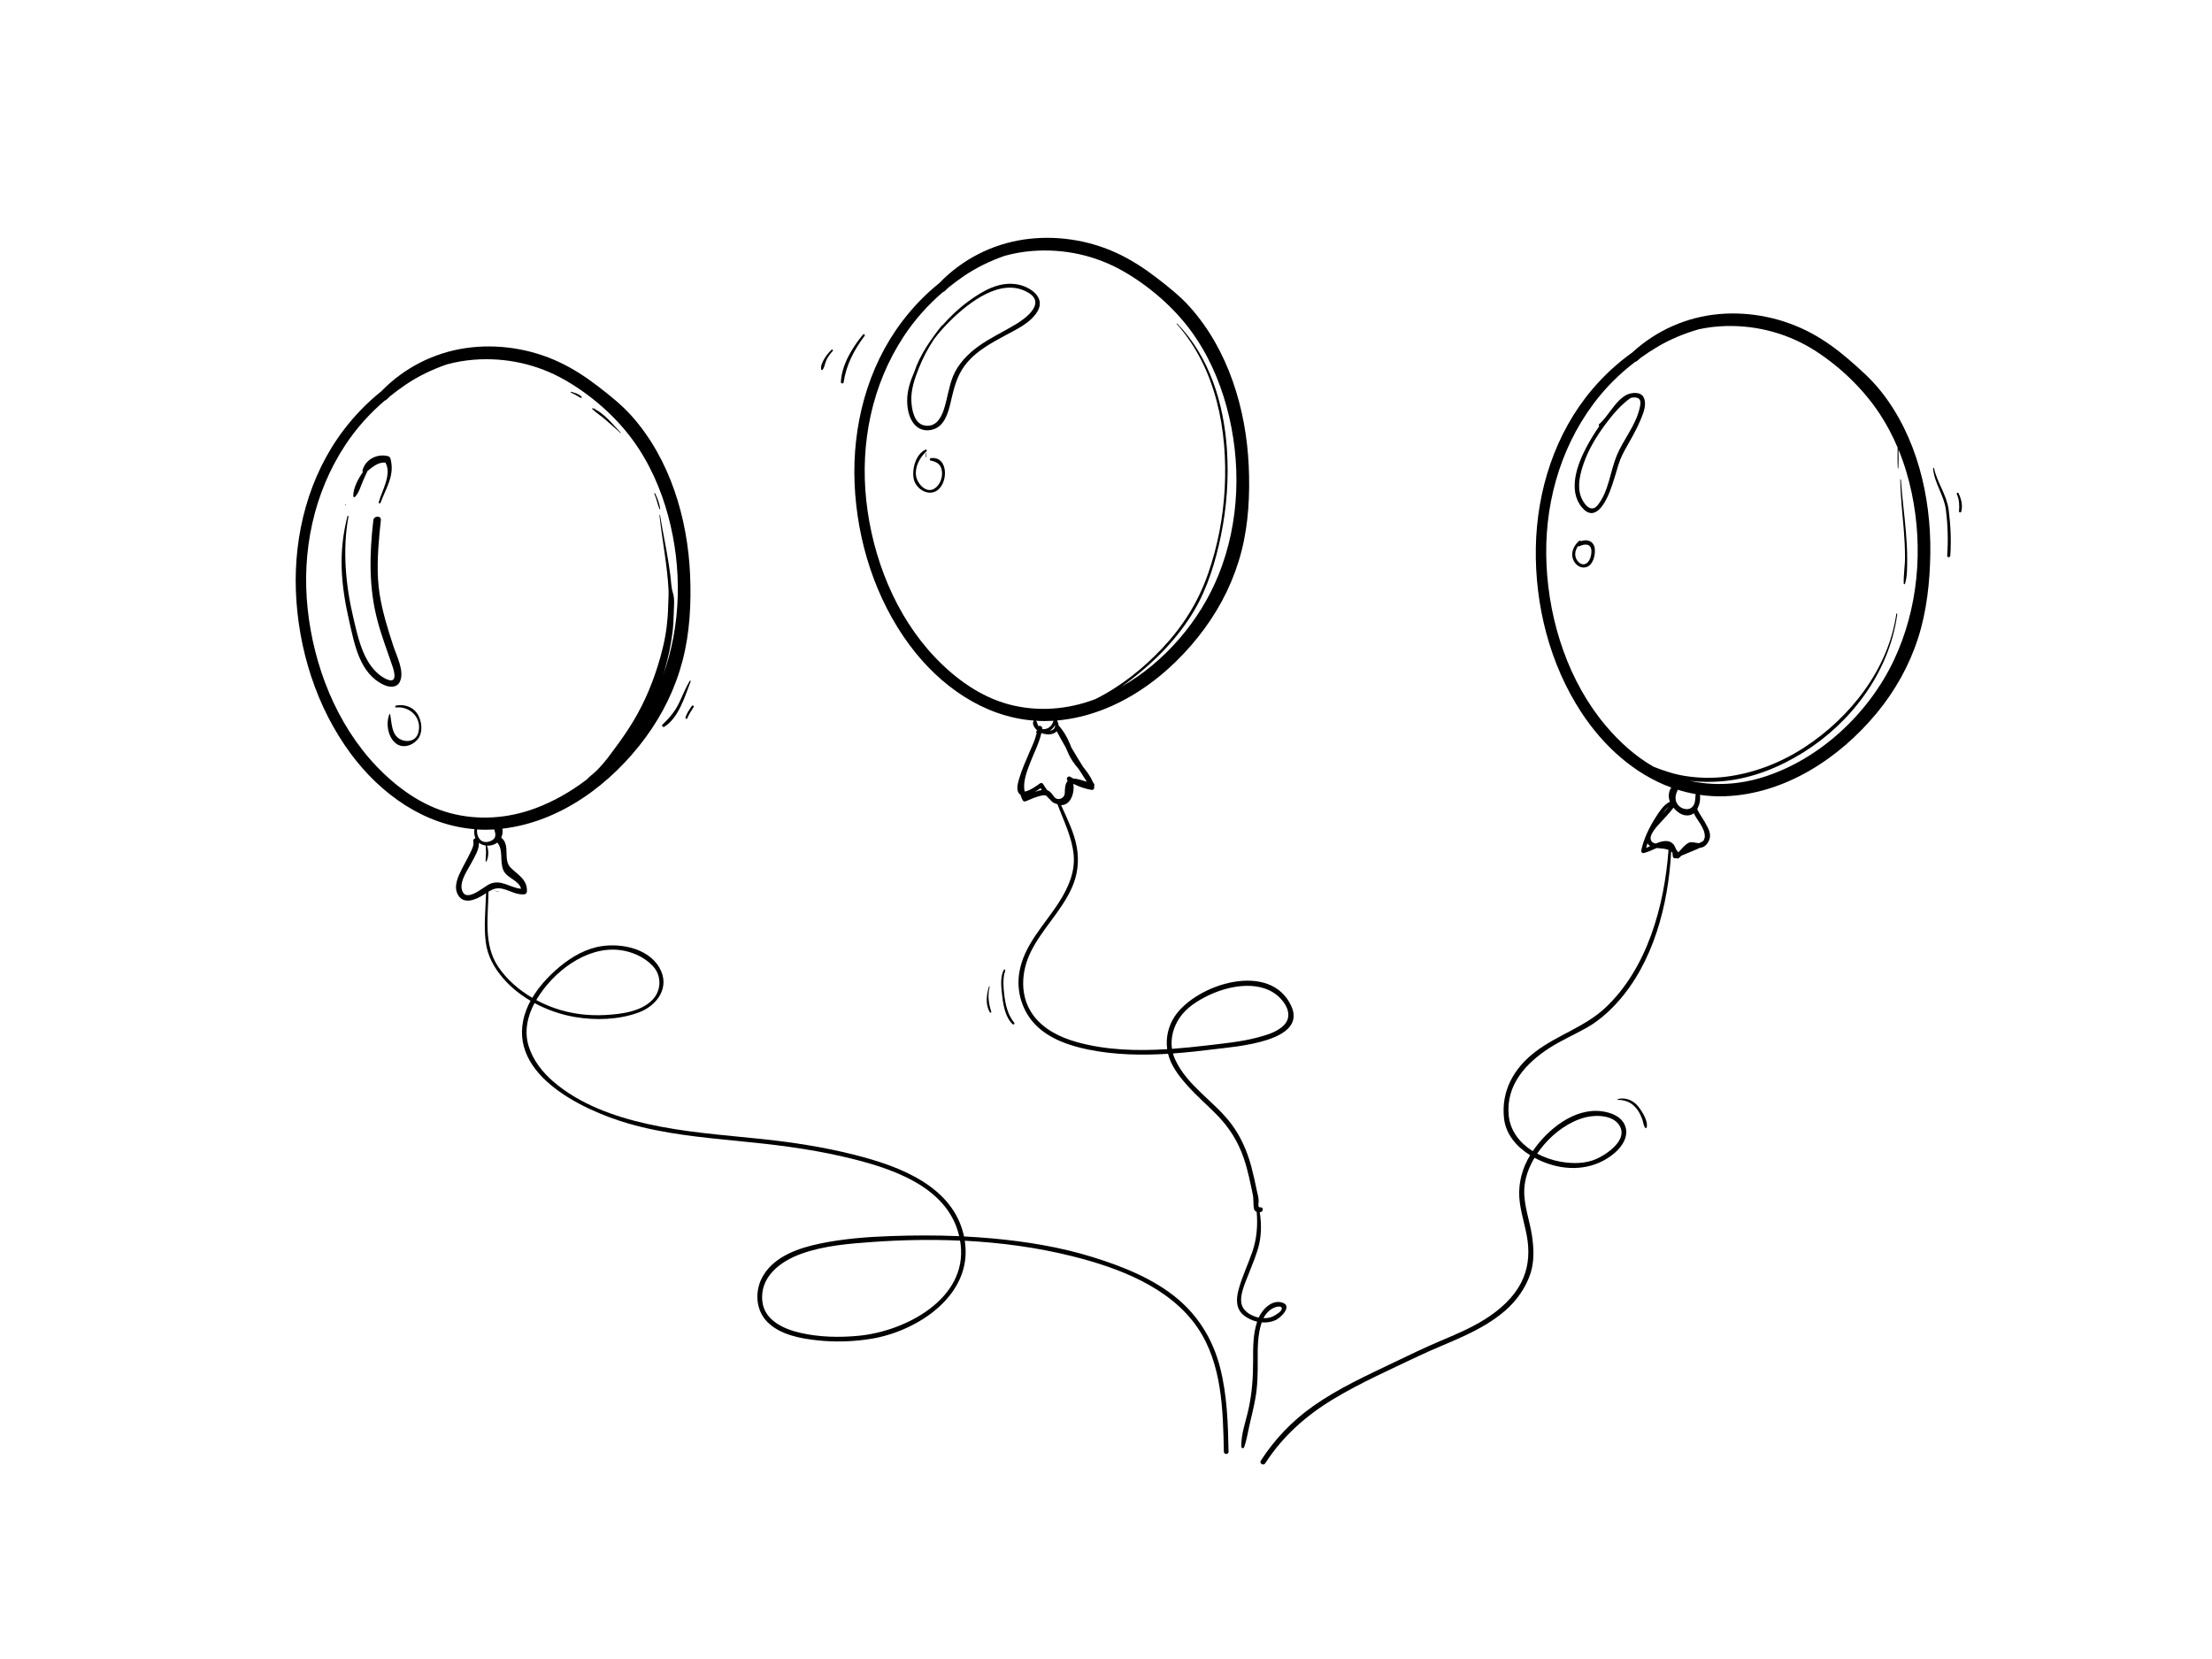<?xml version="1.0" encoding="utf-8"?>
<!-- Generator: Adobe Illustrator 12.0.0, SVG Export Plug-In . SVG Version: 6.00 Build 51448)  -->
<!DOCTYPE svg PUBLIC "-//W3C//DTD SVG 1.1//EN" "http://www.w3.org/Graphics/SVG/1.1/DTD/svg11.dtd">
<svg  version="1.1" id="Ebene_1" xmlns="http://www.w3.org/2000/svg" xmlns:xlink="http://www.w3.org/1999/xlink" width="113.386" height="85.039"
	 viewBox="0 0 113.386 85.039" overflow="visible" enable-background="new 0 0 113.386 85.039" xml:space="preserve">
<g>
	<path d="M60.42,66.625c-1.239-1.063-2.861-1.706-4.404-2.185c-1.67-0.519-3.408-0.8-5.146-0.959
		c-0.484-0.044-0.968-0.077-1.454-0.101c-0.548-2.568-3.28-3.593-5.591-4.179c-1.589-0.403-3.2-0.651-4.829-0.821
		c-1.948-0.203-3.906-0.34-5.822-0.77c-1.709-0.383-3.467-1.01-4.812-2.17c-0.563-0.485-1.037-1.092-1.261-1.807
		c-0.236-0.756-0.069-1.535,0.299-2.216c0.656,0.353,1.375,0.598,2.08,0.716c1.052,0.178,2.237,0.14,3.245-0.229
		c0.959-0.35,1.649-1.299,1.079-2.297c-0.602-1.057-2.152-1.311-3.229-1.057c-0.798,0.188-1.514,0.661-2.116,1.203
		c-0.438,0.394-0.862,0.869-1.173,1.395c-0.69-0.404-1.308-0.939-1.749-1.595c-0.763-1.134-0.514-2.554-0.497-3.848
		c0.221-0.135,0.432-0.219,0.74-0.142c0.375,0.093,0.684,0.312,1.085,0.28c0.082-0.006,0.141-0.062,0.145-0.146
		c0.029-0.596-0.434-0.835-0.817-1.203c-0.444-0.428,0.001-1.167-0.501-1.559c0.066-0.141,0.093-0.308,0.057-0.457
		c2.988-0.344,5.606-2.31,7.347-4.679c0.876-1.192,1.523-2.516,1.896-3.948c0.368-1.411,0.445-2.922,0.383-4.373
		c-0.125-2.907-1.027-5.941-2.988-8.146c-0.514-0.577-1.131-1.067-1.743-1.537c-0.619-0.477-1.272-0.901-1.98-1.234
		c-1.47-0.691-3.167-0.952-4.775-0.72c-1.66,0.239-3.18,1.018-4.347,2.219c-0.716,0.574-1.364,1.241-1.925,1.98
		c-1.789,2.355-2.562,5.35-2.449,8.278c0.114,2.941,1.048,5.93,2.805,8.307c1.542,2.085,3.774,3.668,6.346,3.878
		c-0.026,0.172-0.006,0.33,0.053,0.462c-0.071,0.016-0.132,0.079-0.111,0.17c0.046,0.194-0.082,0.426-0.163,0.594
		c-0.128,0.271-0.28,0.53-0.415,0.798c-0.194,0.385-0.44,0.888-0.224,1.312c0.284,0.557,0.923,0.285,1.306,0.04
		c0.052-0.033,0.101-0.066,0.15-0.098c-0.024,0.834-0.12,1.669-0.017,2.501c0.089,0.717,0.43,1.328,0.896,1.869
		c0.389,0.452,0.871,0.838,1.401,1.148c-0.077,0.142-0.146,0.287-0.203,0.435c-1.256,3.214,2.793,5.156,5.227,5.859
		c1.826,0.527,3.734,0.709,5.619,0.894c1.797,0.176,3.576,0.386,5.338,0.792c2.35,0.541,5.394,1.464,5.991,4.086
		c-1.173-0.05-2.348-0.045-3.52-0.004c-1.202,0.041-2.423,0.138-3.601,0.381c-1.077,0.223-2.303,0.631-2.91,1.62
		c-0.465,0.755-0.428,1.781,0.211,2.414c0.647,0.643,1.667,0.832,2.536,0.927c0.924,0.102,1.877,0.071,2.793-0.08
		c2.379-0.395,5.185-2.246,4.785-4.974c-0.002-0.018-0.006-0.033-0.009-0.05c1.854,0.097,3.699,0.343,5.482,0.787
		c2.369,0.589,5.041,1.582,6.464,3.687c1.245,1.842,1.293,4.197,1.336,6.34c0.002,0.155,0.244,0.156,0.241,0
		c-0.028-1.444-0.073-2.905-0.434-4.312C62.2,68.75,61.486,67.539,60.42,66.625z M31.737,48.695c0.635,0.07,1.291,0.354,1.729,0.825
		c0.451,0.483,0.443,1.223,0.002,1.705c-0.579,0.633-1.63,0.759-2.435,0.804c-0.881,0.048-1.75-0.057-2.584-0.346
		c-0.327-0.114-0.649-0.255-0.96-0.422C28.326,49.84,30.026,48.507,31.737,48.695z M23.058,41.675
		c-1.466-0.395-2.735-1.321-3.77-2.408c-2.045-2.15-3.209-5.138-3.518-8.061c-0.311-2.938,0.298-5.917,1.933-8.398
		c0.563-0.854,1.245-1.612,2.017-2.272c0.037-0.01,0.074-0.03,0.107-0.063c0.059-0.06,0.12-0.116,0.18-0.173
		c0.261-0.209,0.53-0.408,0.809-0.596c0.636-0.429,1.341-0.764,2.076-1.021c0.446-0.123,0.909-0.205,1.385-0.243
		c1.645-0.13,3.269,0.226,4.699,1.049c1.297,0.747,2.529,1.809,3.421,3.015c0.869,1.174,1.476,2.537,1.854,3.942
		c0.717,2.664,0.676,5.565-0.262,8.17c0.027-0.086,0.054-0.172,0.079-0.258c0.184-0.628,0.317-1.268,0.401-1.916
		c0.043-0.341,0.062-0.685,0.068-1.028c0.006-0.302,0.054-0.721-0.041-1.01c-0.095-0.292-0.095-0.632-0.137-0.937
		c-0.042-0.317-0.092-0.633-0.145-0.949c-0.118-0.706-0.27-1.406-0.381-2.113c-0.003-0.018-0.032-0.013-0.03,0.004
		c0.14,1.272,0.397,2.539,0.465,3.817c0.015,0.278-0.015,0.579-0.02,0.859c-0.005,0.337-0.032,0.673-0.071,1.008
		c-0.082,0.702-0.256,1.388-0.467,2.062c-0.352,1.123-0.834,2.192-1.476,3.18c-0.309,0.477-0.649,0.943-0.992,1.396
		c-0.211,0.279-0.419,0.533-0.671,0.779c-0.168,0.165-0.352,0.29-0.507,0.457c-0.801,0.61-1.677,1.11-2.605,1.459
		C26.05,41.954,24.516,42.068,23.058,41.675z M25.375,42.898c-0.046,0.135-0.192,0.212-0.32,0.246
		c-0.417,0.109-0.64-0.264-0.6-0.625c0.29,0.018,0.585,0.018,0.883,0C25.368,42.645,25.42,42.767,25.375,42.898z M23.669,45.571
		c-0.093-0.433,0.316-1.001,0.506-1.36c0.152-0.289,0.389-0.661,0.375-1.012c0.092,0.074,0.209,0.124,0.347,0.141
		c-0.001,0.117,0.016,0.234,0.017,0.352c0.001,0.151-0.025,0.302-0.02,0.452c0,0.022,0.031,0.032,0.042,0.012
		c0.114-0.214,0.123-0.575,0.025-0.809c0.03,0,0.06,0.002,0.091,0c0.155-0.006,0.315-0.061,0.44-0.156
		c0.329,0.388,0.106,0.965,0.315,1.428c0.179,0.398,0.804,0.507,0.901,0.938c-0.568-0.048-1.041-0.521-1.639-0.227
		C24.751,45.487,23.833,46.336,23.669,45.571z M44.026,68.47c-0.999,0.097-2.034,0.074-3.013-0.151
		c-0.838-0.194-1.821-0.635-1.934-1.599c-0.149-1.273,0.932-2.071,1.997-2.453c1.182-0.424,2.467-0.521,3.711-0.609
		c1.46-0.102,2.945-0.131,4.426-0.064c0.01,0.062,0.02,0.123,0.028,0.186C49.586,66.59,46.405,68.238,44.026,68.47z"/>
	<path d="M17.707,25.907c0.026,0,0.026-0.041,0-0.041S17.681,25.907,17.707,25.907z"/>
	<path d="M18.199,25.469c0.204-0.216,0.275-0.511,0.393-0.78c0.082-0.187,0.159-0.371,0.249-0.549
		c0.293-0.224,0.521-0.446,0.912-0.431c0.351,0.601-0.178,1.441-0.339,2.035c-0.017,0.061,0.072,0.083,0.093,0.026
		c0.288-0.777,0.742-1.408,0.507-2.267c-0.016-0.056-0.062-0.104-0.119-0.119c-0.555-0.145-1.161,0.157-1.313,0.722
		c-0.008,0.031,0.001,0.063,0.02,0.088c-0.261,0.382-0.494,0.82-0.495,1.238C18.108,25.477,18.167,25.503,18.199,25.469z"/>
	<path d="M20.496,34.946c0.253-0.525-0.167-1.325-0.326-1.811c-0.289-0.883-0.567-1.764-0.711-2.683
		c-0.162-1.037-0.097-2.115-0.002-3.155c0.019-0.211,0.042-0.421,0.066-0.631c0.028-0.247-0.357-0.244-0.386,0
		c-0.205,1.759-0.239,3.484,0.227,5.205c0.21,0.779,0.501,1.531,0.759,2.294c0.111,0.328,0.235,0.885-0.293,0.657
		c-0.415-0.178-0.75-0.551-0.976-0.932c-0.389-0.653-0.57-1.497-0.743-2.228c-0.393-1.658-0.565-3.499-0.247-5.185
		c0.007-0.035-0.045-0.05-0.054-0.015c-0.224,0.878-0.322,1.737-0.296,2.643c0.026,0.918,0.18,1.838,0.386,2.732
		c0.274,1.195,0.53,2.682,1.766,3.265C19.947,35.236,20.338,35.275,20.496,34.946z"/>
	<path d="M29.266,20.124c0.089,0.038,0.172,0.084,0.258,0.129c0.087,0.045,0.165,0.109,0.258,0.143
		c0.033,0.012,0.053-0.033,0.032-0.055c-0.134-0.146-0.353-0.208-0.538-0.256C29.25,20.078,29.242,20.114,29.266,20.124z"/>
	<path d="M30.505,20.966c0.022,0,0.022-0.035,0-0.035C30.482,20.931,30.482,20.966,30.505,20.966z"/>
	<path d="M31.155,21.466c-0.003,0-0.003,0.006,0,0.006S31.159,21.466,31.155,21.466z"/>
	<path d="M31.042,21.52c0.252,0.225,0.511,0.437,0.754,0.673c0.012,0.011,0.029-0.006,0.018-0.018
		c-0.422-0.435-0.853-1.015-1.431-1.25c-0.024-0.009-0.042,0.026-0.025,0.042C30.569,21.167,30.822,21.325,31.042,21.52z"/>
	<path d="M33.799,26.086c0.008,0.02,0.043,0.02,0.041-0.005c-0.032-0.27-0.142-0.548-0.261-0.791
		c-0.013-0.026-0.052-0.003-0.04,0.023C33.658,25.564,33.699,25.832,33.799,26.086z"/>
	<path d="M20.292,36.17c-0.053,0.011-0.042,0.101,0.013,0.094c0.744-0.078,1.366,0.586,1.124,1.332
		c-0.131,0.404-0.593,0.479-0.932,0.289c-0.448-0.25-0.407-0.854-0.502-1.282c-0.003-0.012-0.023-0.016-0.028-0.003
		c-0.209,0.483-0.079,1.242,0.379,1.544c0.378,0.25,0.914,0.014,1.125-0.332c0.201-0.328,0.146-0.815-0.028-1.141
		C21.215,36.247,20.748,36.075,20.292,36.17z"/>
	<path d="M25.376,45.634c-0.004-0.004-0.011,0.002-0.006,0.006c0.057,0.056,0.121,0.068,0.198,0.069c0.009,0,0.009-0.014,0-0.014
		C25.494,45.695,25.433,45.686,25.376,45.634z"/>
	<path d="M64.671,67.793c0.001-0.002,0.003-0.006,0.003-0.009c0.247,0.021,0.496-0.016,0.721-0.119
		c0.244-0.112,0.889-0.726,0.327-0.897c-0.521-0.158-1.005,0.334-1.201,0.771c-0.377-0.078-0.737-0.299-0.852-0.606
		c-0.177-0.48,0.158-1.163,0.326-1.604c0.203-0.53,0.441-1.054,0.561-1.612c0.105-0.506,0.101-1.061,0.017-1.584
		c0.014-0.001,0.028-0.002,0.042-0.003c0.151-0.018,0.154-0.257,0-0.241c-0.052,0.006-0.081-0.013-0.096-0.043
		c-0.005-0.021-0.009-0.044-0.015-0.066c-0.004-0.067,0.014-0.152,0.014-0.213c0-0.171-0.052-0.342-0.087-0.507
		c-0.088-0.424-0.179-0.846-0.29-1.264c-0.208-0.771-0.523-1.504-0.999-2.149c-0.877-1.188-2.277-1.965-2.906-3.341
		c-0.047-0.101-0.082-0.202-0.111-0.306c0.727-0.053,1.449-0.132,2.159-0.222c1.028-0.13,4.737-0.381,3.909-2.203
		c-1.062-2.335-4.855-1.147-5.976,0.522c-0.331,0.494-0.467,1.098-0.388,1.683c-1.561,0.097-3.146,0.053-4.634-0.364
		c-0.853-0.238-1.706-0.654-2.239-1.387c-0.691-0.947-0.623-2.204-0.126-3.221c0.577-1.18,1.574-2.097,2.113-3.301
		c0.3-0.672,0.38-1.375,0.249-2.097c-0.136-0.75-0.492-1.449-0.801-2.141c0.06,0.003,0.119-0.004,0.177-0.025
		c0.367-0.134,0.516-0.658,0.451-1.066c0.29,0.149,0.595,0.251,0.923,0.311c0.094,0.018,0.163-0.053,0.147-0.146
		c-0.002-0.012-0.006-0.024-0.008-0.036c0.022-0.038,0.026-0.087,0.001-0.125c-0.023-0.035-0.046-0.071-0.07-0.106
		c-0.109-0.275-0.298-0.521-0.488-0.758c-0.208-0.329-0.41-0.663-0.605-0.999c-0.029-0.074-0.059-0.148-0.09-0.222
		c-0.134-0.318-0.3-0.6-0.521-0.864c-0.014-0.017-0.029-0.027-0.044-0.034c-0.006-0.091-0.037-0.182-0.078-0.267
		c0.01,0,0.02,0,0.03-0.002c3.069-0.285,5.76-2.292,7.534-4.718c0.873-1.195,1.517-2.52,1.887-3.952
		c0.364-1.412,0.438-2.923,0.373-4.374c-0.132-2.908-1.042-5.938-3.009-8.139c-0.515-0.577-1.134-1.064-1.746-1.533
		c-0.62-0.475-1.273-0.898-1.982-1.229c-1.471-0.687-3.169-0.944-4.777-0.709c-1.659,0.243-3.177,1.025-4.341,2.229
		c-0.716,0.575-1.361,1.245-1.921,1.985c-1.783,2.358-2.549,5.355-2.429,8.284c0.121,2.941,1.062,5.927,2.824,8.3
		c1.547,2.083,3.785,3.662,6.359,3.864c0,0.006,0,0.013,0,0.02c-0.122,0.123,0.066,0.382,0.158,0.47
		c0.007,0.007,0.015,0.013,0.023,0.02c0,0.003-0.001,0.005-0.002,0.007c-0.04,0.009-0.072,0.05-0.043,0.095
		c0.007,0.011,0.01,0.026,0.012,0.042c-0.036,0.139-0.08,0.276-0.129,0.412c-0.07,0.176-0.149,0.348-0.224,0.521
		c-0.192,0.451-0.396,0.901-0.537,1.371c-0.066,0.221-0.203,0.668,0.05,0.831c0.003,0.002,0.007,0.004,0.011,0.006
		c0.026,0.099,0.064,0.196,0.116,0.29c0.035,0.064,0.108,0.071,0.17,0.044c0.263-0.112,0.521-0.229,0.802-0.288
		c0.106-0.022,0.178-0.017,0.232,0.006c0.062,0.07,0.128,0.138,0.198,0.199c0.014,0.018,0.029,0.037,0.046,0.056
		c0.076,0.088,0.167,0.138,0.263,0.158c0.024,0.012,0.049,0.022,0.074,0.032c0.001,0.003,0.001,0.006,0.003,0.009
		c0.315,0.855,0.749,1.689,0.826,2.61c0.072,0.863-0.284,1.658-0.734,2.369c-0.738,1.167-1.804,2.188-2.05,3.601
		c-0.175,1.007,0.146,2.049,0.877,2.763c0.703,0.686,1.693,1.02,2.634,1.214c1.341,0.277,2.731,0.305,4.11,0.221
		c0.148,0.612,0.558,1.144,0.969,1.605c0.483,0.545,1.04,1.021,1.549,1.542c0.633,0.648,1.082,1.376,1.372,2.235
		c0.201,0.593,0.323,1.213,0.451,1.825c0.053,0.252,0.015,0.504,0.066,0.749c0.016,0.079,0.068,0.121,0.134,0.142
		c0.063,0.686,0.005,1.389-0.216,2.039c-0.226,0.66-0.536,1.292-0.715,1.969c-0.128,0.48-0.14,0.988,0.294,1.318
		c0.193,0.146,0.422,0.252,0.663,0.308c-0.215,0.631-0.209,1.324-0.208,1.983c0.002,0.86-0.051,1.664-0.237,2.508
		c-0.136,0.62-0.387,1.277-0.367,1.918c0.003,0.088,0.122,0.102,0.149,0.02c0.129-0.373,0.187-0.771,0.275-1.154
		c0.104-0.441,0.211-0.882,0.293-1.327c0.12-0.653,0.126-1.302,0.123-1.964C64.466,69.083,64.465,68.417,64.671,67.793z
		 M65.393,66.999c0.067-0.023,0.301-0.067,0.31,0.06c0.015,0.171-0.311,0.339-0.425,0.404c-0.142,0.079-0.322,0.112-0.513,0.105
		C64.898,67.31,65.106,67.094,65.393,66.999z M51.718,36.107c-1.467-0.391-2.738-1.314-3.775-2.399
		c-2.05-2.146-3.222-5.13-3.538-8.053c-0.317-2.938,0.284-5.918,1.913-8.402c0.562-0.856,1.242-1.616,2.012-2.278
		c0.037-0.01,0.073-0.03,0.107-0.064c0.059-0.059,0.12-0.116,0.18-0.173c0.26-0.209,0.529-0.409,0.807-0.598
		c0.635-0.43,1.339-0.767,2.073-1.026c0.446-0.124,0.909-0.208,1.384-0.247c1.645-0.134,3.27,0.218,4.702,1.038
		c1.299,0.745,2.533,1.804,3.429,3.007c0.871,1.172,1.481,2.533,1.863,3.938c0.767,2.819,0.683,5.905-0.416,8.625
		c-0.945,2.342-2.753,4.465-4.982,5.729c0.191-0.135,0.378-0.273,0.558-0.412c1.245-0.963,2.368-2.126,3.173-3.485
		c0.695-1.173,1.105-2.537,1.378-3.865c0.299-1.449,0.404-2.936,0.305-4.412c-0.156-2.329-0.888-4.746-2.553-6.445
		c-0.014-0.013-0.033,0.006-0.021,0.021c2.025,2.277,2.617,5.458,2.462,8.42c-0.078,1.488-0.362,2.965-0.852,4.374
		c-0.504,1.453-1.292,2.705-2.347,3.824c-0.975,1.037-2.129,1.96-3.413,2.603c-0.016,0.006-0.032,0.013-0.048,0.02
		C54.71,36.378,53.177,36.496,51.718,36.107z M54.009,37.376c-0.05,0.046-0.122,0.066-0.196,0.073
		c0.11-0.062,0.203-0.157,0.268-0.269C54.088,37.25,54.071,37.319,54.009,37.376z M53.102,36.949c0-0.001,0-0.002,0-0.002
		c0.295,0.018,0.594,0.018,0.897,0c-0.061,0.244-0.247,0.427-0.51,0.432c-0.024,0-0.047-0.002-0.068-0.006
		c0.001-0.006,0.002-0.013,0.003-0.02c0.018-0.118-0.124-0.183-0.193-0.127C53.174,37.135,53.174,37.014,53.102,36.949z
		 M53.047,40.592c0.108-0.063,0.208-0.133,0.292-0.191c0.019,0.03,0.039,0.062,0.062,0.094
		C53.287,40.512,53.166,40.548,53.047,40.592z M54.156,40.94c-0.03-0.018-0.061-0.039-0.091-0.061
		c-0.009-0.009-0.018-0.018-0.026-0.029c-0.081-0.107-0.143-0.211-0.254-0.291c-0.029-0.021-0.061-0.036-0.095-0.047
		c-0.091-0.113-0.167-0.226-0.221-0.323c-0.027-0.049-0.102-0.072-0.149-0.039c-0.089,0.062-0.549,0.409-0.8,0.422
		c-0.096-0.482,0.109-1.015,0.28-1.458c0.195-0.506,0.46-1.006,0.582-1.539c0.105,0.042,0.217,0.064,0.328,0.07
		c0.16,0.008,0.346-0.037,0.457-0.16c0.148,0.277,0.301,0.552,0.458,0.824c0.102,0.24,0.204,0.48,0.351,0.702
		c0.096,0.144,0.21,0.283,0.325,0.421c0.135,0.215,0.271,0.428,0.41,0.64c-0.228-0.062-0.457-0.16-0.686-0.159
		c-0.054-0.03-0.107-0.062-0.161-0.095c-0.099-0.063-0.226,0.062-0.162,0.162c0.009,0.014,0.018,0.03,0.025,0.048
		c-0.139,0.156-0.144,0.438-0.147,0.628C54.577,40.874,54.337,41.012,54.156,40.94z M60.466,52.172
		c0.347-0.519,0.921-0.878,1.471-1.145c1.102-0.533,2.777-0.835,3.713,0.165c0.354,0.38,0.574,0.921,0.179,1.343
		c-0.338,0.357-0.884,0.516-1.344,0.639c-0.854,0.229-1.756,0.313-2.633,0.416c-0.583,0.068-1.177,0.131-1.777,0.174
		C59.994,53.213,60.146,52.646,60.466,52.172z"/>
	<path d="M52.19,14.587c-0.945-0.191-1.814,0.32-2.548,0.857c-0.487,0.356-0.935,0.775-1.335,1.235
		c-0.011-0.001-0.023,0.003-0.033,0.015c-0.145,0.171-0.28,0.349-0.407,0.532c-0.129,0.175-0.252,0.354-0.368,0.536
		c-0.254,0.4-0.478,0.839-0.632,1.297c-0.206,0.474-0.369,0.966-0.366,1.489c0.003,0.468,0.116,1.014,0.494,1.324
		c0.342,0.28,0.869,0.229,1.186-0.058c0.388-0.351,0.5-0.991,0.615-1.472c0.162-0.68,0.333-1.243,0.803-1.787
		c0.51-0.592,1.214-0.971,1.89-1.34c0.596-0.326,1.354-0.659,1.703-1.274C53.597,15.223,52.793,14.708,52.19,14.587z M52.087,16.612
		c-0.647,0.392-1.336,0.707-1.951,1.151c-0.536,0.387-1.047,0.92-1.293,1.544c-0.213,0.542-0.281,1.13-0.461,1.682
		c-0.156,0.478-0.445,0.942-1.02,0.814c-0.513-0.114-0.627-0.827-0.646-1.256c-0.026-0.583,0.171-1.141,0.382-1.676
		c0.207-0.522,0.478-1.032,0.794-1.506c0.262-0.343,0.551-0.662,0.848-0.952c0.947-0.926,2.61-2.233,3.98-1.405
		C53.605,15.542,52.6,16.304,52.087,16.612z"/>
	<path d="M47.452,23.223l-0.004,0.195c0,0.019,0.029,0.019,0.029,0l-0.004-0.195C47.472,23.21,47.453,23.21,47.452,23.223z"/>
	<path d="M47.722,23.483c-0.065,0.008-0.094,0.111-0.017,0.126c0.355,0.066,0.563,0.232,0.583,0.611
		c0.017,0.313-0.127,0.671-0.404,0.834c-0.433,0.254-0.88-0.292-0.929-0.672c-0.062-0.488,0.202-0.936,0.541-1.258
		c0.041-0.038-0.011-0.094-0.057-0.073c-0.501,0.233-0.7,0.993-0.604,1.49c0.087,0.452,0.615,0.847,1.069,0.67
		C48.62,24.935,48.673,23.372,47.722,23.483z"/>
	<path d="M54.089,41.216c-0.004,0-0.004,0.007,0,0.007C54.093,41.223,54.093,41.216,54.089,41.216z"/>
	<path d="M94.768,18.428c-0.592-0.51-1.22-0.971-1.907-1.343c-1.43-0.772-3.108-1.128-4.729-0.987
		c-1.67,0.145-3.231,0.837-4.464,1.972c-0.748,0.532-1.432,1.162-2.033,1.868c-1.918,2.251-2.857,5.198-2.909,8.128
		c-0.053,2.944,0.713,5.98,2.334,8.451c1.132,1.728,2.721,3.163,4.612,3.854c-0.113,0.145-0.151,0.364-0.124,0.535
		c0.011,0.066,0.029,0.131,0.053,0.193c-0.313,0.126-0.572,0.55-0.727,0.789c-0.328,0.508-0.621,1.109-0.743,1.706
		c-0.016,0.081,0.049,0.153,0.132,0.132c0.229-0.056,0.441-0.164,0.658-0.257c0.231,0.025,0.437,0.025,0.607,0.096
		c-0.212,2.865-1.085,6.074-3.245,8.098c-1.045,0.979-2.464,1.392-3.594,2.259c-1.094,0.839-1.752,2.011-1.592,3.414
		c0.095,0.823,0.654,1.453,1.337,1.88c-0.394,0.643-0.601,1.397-0.556,2.151c0.046,0.762,0.336,1.505,0.43,2.265
		c0.091,0.728,0.009,1.442-0.327,2.101c-0.411,0.807-1.117,1.421-1.871,1.896c-0.726,0.456-1.522,0.787-2.309,1.12
		c-0.781,0.332-1.541,0.699-2.307,1.067c-1.433,0.687-2.89,1.347-4.192,2.267c-1.065,0.752-1.967,1.694-2.673,2.79
		c-0.092,0.144,0.137,0.275,0.228,0.133c0.892-1.384,2.096-2.452,3.5-3.296c1.394-0.838,2.902-1.506,4.367-2.204
		c1.512-0.719,3.151-1.213,4.437-2.329c0.579-0.503,1.051-1.169,1.29-1.899c0.204-0.625,0.174-1.291,0.079-1.932
		c-0.116-0.785-0.424-1.559-0.397-2.358c0.02-0.582,0.226-1.141,0.526-1.641c0.218,0.117,0.444,0.216,0.669,0.294
		c1.192,0.417,2.469,0.285,3.442-0.543c0.398-0.34,0.745-0.884,0.523-1.415c-0.197-0.474-0.737-0.663-1.206-0.722
		c-1.399-0.173-2.762,0.934-3.519,2.046c-0.654-0.413-1.155-1.03-1.232-1.835c-0.149-1.553,0.881-2.68,2.103-3.463
		c0.596-0.38,1.239-0.664,1.854-1.006c0.596-0.33,1.122-0.783,1.58-1.285c1.88-2.056,2.648-5.049,2.791-7.772
		c0.021,0.017,0.043,0.036,0.063,0.058c0.01,0.066,0.016,0.13,0.019,0.182c0.007,0.088,0.089,0.134,0.168,0.096l0,0
		c0.039,0.028,0.099,0.035,0.134,0.008c0.047-0.035,0.092-0.08,0.139-0.129c0.318-0.136,0.646-0.258,0.959-0.407
		c0.148-0.006,0.265-0.073,0.37-0.22c0.017-0.021,0.031-0.043,0.044-0.067c0.002-0.004,0.004-0.006,0.006-0.011
		c0.168-0.286,0.078-0.562-0.076-0.829c-0.138-0.291-0.354-0.554-0.487-0.841c-0.001-0.002-0.002-0.004-0.005-0.006
		c0.023-0.045,0.044-0.093,0.06-0.143c0.084-0.172,0.099-0.381,0.086-0.569c0-0.008-0.002-0.016-0.003-0.023
		c0.411,0.059,0.835,0.085,1.268,0.07c3.081-0.105,5.885-1.951,7.798-4.27c0.94-1.141,1.661-2.427,2.114-3.835
		c0.446-1.388,0.607-2.893,0.627-4.345c0.039-2.91-0.692-5.99-2.526-8.301C95.94,19.455,95.352,18.932,94.768,18.428z
		 M79.161,58.657c0.543-0.627,1.291-1.174,2.102-1.382c0.567-0.146,1.535-0.122,1.805,0.524c0.289,0.692-0.701,1.359-1.206,1.593
		c-0.576,0.268-1.268,0.266-1.88,0.154c-0.403-0.073-0.814-0.211-1.188-0.412C78.907,58.968,79.031,58.808,79.161,58.657z
		 M85.553,41.333c-0.107,0.132-0.222,0.259-0.339,0.384C85.315,41.577,85.428,41.447,85.553,41.333z M84.38,43.462
		c0.02-0.077,0.043-0.154,0.068-0.231c0.036,0.06,0.083,0.105,0.142,0.142C84.52,43.405,84.45,43.436,84.38,43.462z M87.153,42.221
		c0.071,0.12,0.138,0.243,0.188,0.375c0.027,0.07,0.047,0.185,0.048,0.288c-0.01,0.077-0.036,0.153-0.085,0.229
		c-0.068,0.042-0.145,0.074-0.215,0.108c-0.163-0.01-0.384-0.087-0.511-0.028c-0.221,0.103-0.36,0.312-0.53,0.479
		c-0.01,0.004-0.019,0.008-0.027,0.013c-0.033-0.056-0.07-0.108-0.112-0.154c-0.076-0.242-0.229-0.43-0.539-0.42
		c-0.17,0.005-0.333,0.06-0.491,0.127c-0.092-0.015-0.171-0.046-0.218-0.108c-0.222-0.295,0.324-0.817,0.492-1.008
		c0.208-0.238,0.444-0.46,0.627-0.721c0.068,0.085,0.148,0.161,0.234,0.227c0.206,0.16,0.478,0.228,0.721,0.116
		c0.033-0.016,0.063-0.035,0.091-0.056C86.904,41.863,87.036,42.041,87.153,42.221z M86.003,40.482
		c0.301,0.094,0.61,0.17,0.925,0.226c-0.009,0.016-0.015,0.034-0.015,0.056c-0.007,0.123-0.016,0.274-0.052,0.413
		c-0.082,0.217-0.26,0.36-0.557,0.275c-0.168-0.047-0.31-0.179-0.376-0.339C85.841,40.896,85.908,40.681,86.003,40.482z
		 M97.279,24.003c0.001,0.017,0.026,0.017,0.027,0c0.019-0.319,0.016-0.639,0.01-0.959c0.294,0.717,0.519,1.465,0.677,2.221
		c0.601,2.858,0.337,5.935-0.918,8.586c-1.294,2.731-3.801,5.078-6.703,5.988c-1.225,0.384-2.523,0.459-3.767,0.181
		c0.582,0.078,1.177,0.076,1.761,0.019c1.445-0.142,2.835-0.699,4.061-1.463c2.471-1.54,4.393-4.1,4.814-7.01
		c0.005-0.03,0.008-0.061,0.012-0.092c0.005-0.028-0.045-0.035-0.048-0.007c-0.402,2.831-2.373,5.323-4.719,6.848
		c-1.214,0.789-2.594,1.325-4.033,1.502c-0.688,0.084-1.385,0.066-2.069-0.04c-0.557-0.087-1.097-0.266-1.624-0.475
		c-0.926-0.529-1.737-1.265-2.425-2.074c-1.922-2.262-2.916-5.311-3.06-8.246c-0.146-2.951,0.629-5.892,2.4-8.276
		c0.61-0.821,1.334-1.54,2.141-2.156c0.038-0.008,0.076-0.026,0.111-0.058c0.063-0.056,0.126-0.109,0.189-0.162
		c0.271-0.194,0.552-0.378,0.841-0.55c0.658-0.392,1.381-0.688,2.129-0.903c0.453-0.098,0.92-0.153,1.396-0.165
		c1.649-0.038,3.252,0.409,4.633,1.311c1.254,0.819,2.424,1.949,3.247,3.203c0.355,0.541,0.657,1.117,0.909,1.715
		C97.266,23.293,97.26,23.648,97.279,24.003z"/>
	<path d="M97.651,28.53c0.004,0.461-0.082,0.926-0.066,1.384c0.001,0.038,0.054,0.045,0.065,0.008
		c0.123-0.396,0.108-0.855,0.111-1.268c0.003-0.456-0.027-0.913-0.064-1.367c-0.073-0.902-0.199-1.797-0.257-2.701
		c-0.001-0.021-0.035-0.022-0.035,0c0.017,0.861,0.11,1.72,0.183,2.578C97.625,27.619,97.648,28.074,97.651,28.53z"/>
	<path d="M83.317,20.271c-0.568,0.348-0.853,1.037-1.344,1.471c-0.038,0.034-0.024,0.079,0.006,0.103
		c-0.249,0.353-0.47,0.722-0.661,1.081C80.853,23.8,80.359,25.124,81.081,26c0.659,0.798,1.192-0.184,1.429-0.784
		c0.182-0.462,0.311-0.942,0.457-1.415c0.103-0.333,0.253-0.618,0.425-0.92c0.257-0.453,0.516-0.907,0.715-1.388
		c0.136-0.331,0.313-0.763,0.151-1.114C84.103,20.042,83.566,20.118,83.317,20.271z M84.039,20.956
		c-0.211,0.878-0.826,1.574-1.165,2.393c-0.341,0.822-0.408,1.841-0.982,2.55c-0.349,0.43-0.721-0.083-0.853-0.437
		c-0.205-0.554-0.039-1.194,0.147-1.728c0.246-0.705,0.646-1.361,1.088-1.96c0.37-0.502,0.794-1.009,1.308-1.375
		c0.149-0.041,0.336-0.042,0.435,0.048C84.143,20.56,84.071,20.821,84.039,20.956z"/>
	<path d="M81.467,27.728c-0.141-0.055-0.291-0.035-0.432,0.012c-0.02-0.026-0.058-0.04-0.092-0.012
		c-0.033,0.028-0.065,0.059-0.095,0.092c-0.012,0.009-0.021,0.019-0.026,0.029c-0.203,0.236-0.304,0.558-0.173,0.857
		c0.108,0.25,0.37,0.445,0.65,0.369c0.367-0.101,0.484-0.626,0.448-0.949C81.729,27.952,81.634,27.793,81.467,27.728z M81.218,28.92
		c-0.2,0.045-0.378-0.154-0.438-0.32c-0.08-0.216-0.013-0.424,0.104-0.604c0.027,0.012,0.059,0.013,0.092-0.003
		c0.262-0.127,0.576-0.131,0.598,0.228C81.587,28.462,81.493,28.857,81.218,28.92z"/>
	<path d="M51.458,49.711c-0.21,0.372-0.129,0.949-0.084,1.349c0.053,0.476,0.165,1.095,0.532,1.438
		c0.053,0.05,0.124-0.024,0.079-0.079c-0.333-0.405-0.447-0.927-0.508-1.437c-0.042-0.348-0.072-0.755,0.012-1.108
		c0.007,0.001,0.014-0.002,0.018-0.011c0.007-0.018,0.002-0.044,0.002-0.064c0.006-0.02,0.012-0.04,0.019-0.059
		C51.54,49.699,51.479,49.675,51.458,49.711z"/>
	<path d="M50.694,50.57c-0.126,0.418-0.195,0.932,0.049,1.323c0.022,0.036,0.083,0.013,0.07-0.029
		c-0.142-0.444-0.192-0.823-0.085-1.285C50.733,50.558,50.7,50.549,50.694,50.57z"/>
	<path d="M82.93,56.337c-0.022,0.006-0.019,0.04,0.005,0.04c0.437,0.007,0.757,0.167,1.009,0.523
		c0.107,0.15,0.182,0.323,0.244,0.496c0.048,0.135,0.054,0.297,0.142,0.411c0.02,0.027,0.065,0.028,0.076-0.011
		c0.091-0.33-0.243-0.844-0.44-1.09C83.716,56.399,83.317,56.236,82.93,56.337z"/>
	<path d="M99.136,23.996c-0.006-0.026-0.049-0.021-0.047,0.007c0.053,0.756,0.564,1.38,0.657,2.134
		c0.096,0.775,0.122,1.569,0.066,2.348c-0.007,0.102,0.152,0.101,0.158,0c0.056-0.783,0.017-1.57-0.082-2.348
		C99.79,25.364,99.297,24.75,99.136,23.996z"/>
	<path d="M100.389,25.277c-0.028-0.057-0.109-0.007-0.084,0.049c0.13,0.292,0.138,0.573,0.113,0.885
		c-0.005,0.067,0.098,0.078,0.115,0.015C100.619,25.908,100.534,25.565,100.389,25.277z"/>
	<path d="M43.243,19.604c0.135-0.909,0.536-1.667,1.081-2.396c0.036-0.048-0.044-0.109-0.083-0.064
		c-0.551,0.666-1.096,1.554-1.138,2.441C43.099,19.664,43.231,19.684,43.243,19.604z"/>
	<path d="M42.167,18.954c0.102-0.133,0.12-0.345,0.194-0.498c0.082-0.171,0.197-0.326,0.324-0.465
		c0.038-0.042-0.021-0.101-0.061-0.062c-0.145,0.139-0.269,0.29-0.37,0.464c-0.087,0.149-0.208,0.378-0.156,0.551
		C42.108,18.979,42.148,18.979,42.167,18.954z"/>
	<path d="M35.354,34.903c-0.215,0.359-0.363,0.754-0.546,1.13c-0.215,0.44-0.493,0.773-0.846,1.106
		c-0.061,0.057,0.018,0.159,0.089,0.115c0.74-0.455,1.058-1.567,1.354-2.33C35.417,34.894,35.37,34.876,35.354,34.903z"/>
	<path d="M35.225,36.825c0.089-0.205,0.208-0.395,0.33-0.581c0.038-0.059-0.055-0.112-0.094-0.055
		c-0.128,0.189-0.263,0.376-0.324,0.6C35.123,36.839,35.203,36.876,35.225,36.825z"/>
</g>
<rect fill="none" width="113.386" height="85.039"/>
</svg>
